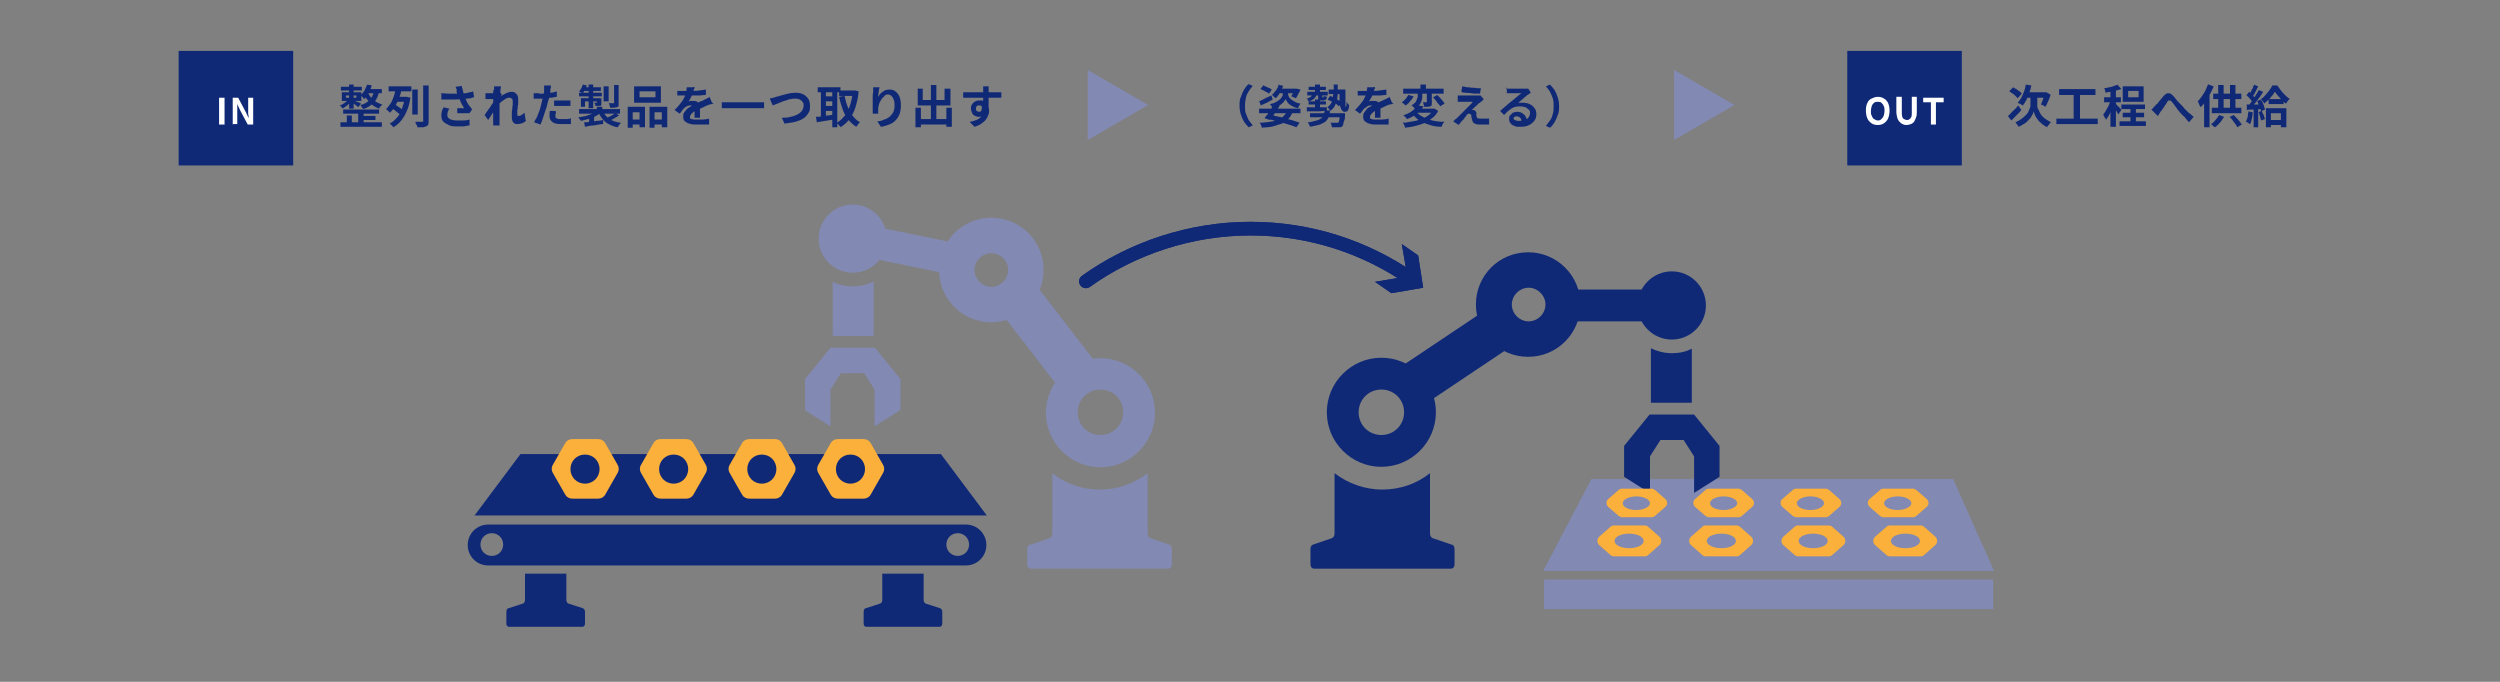 <?xml version="1.0" encoding="UTF-8"?>
<svg id="_レイヤー_1" data-name="レイヤー_1" xmlns="http://www.w3.org/2000/svg" version="1.1" viewBox="0 0 550 150">
  <rect x="0" y="0" width="550" height="150" fill="#808080" stroke="none"/>
  <!-- Generator: Adobe Illustrator 29.8.2, SVG Export Plug-In . SVG Version: 2.1.1 Build 3)  -->
  <defs>
    <style>
      .st0 {
        fill: #8289b2;
      }

      .st1 {
        fill: #102977;
      }

      .st2 {
        fill: #fff;
      }

      .st3 {
        fill: none;
        stroke: #102977;
        stroke-linecap: round;
        stroke-linejoin: round;
        stroke-width: 3px;
      }

      .st4 {
        fill: #fbb03b;
      }
    </style>
  </defs>
  <g>
    <path class="st1" d="M76.7,21.9l.7.3c-.2.2-.3.4-.6.6-.2.2-.4.4-.7.6s-.5.3-.7.5c0-.1-.2-.2-.3-.4-.1-.1-.3-.3-.4-.3.2,0,.5-.2.7-.3.2-.1.5-.3.7-.5.2-.2.4-.3.5-.5ZM74.9,26.9h9.1v1h-9.1v-1ZM75,19.1h4.6v.8h-4.6v-.8ZM75.2,20.3h4.3v1.9h-4.3v-1.9ZM75.5,24.1h7.9v.9h-7.9v-.9ZM76.1,21v.5h2.3v-.5h-2.3ZM76.3,25.4h1.1v2.1h-1.1v-2.1ZM76.8,18.6h1v5.3h-1v-5.3ZM77.8,22c0,0,.2,0,.3.2.1,0,.3.2.5.2s.3.2.5.2c.1,0,.2.1.3.2l-.6.8c0,0-.2-.2-.3-.3-.1-.1-.3-.2-.4-.3-.2-.1-.3-.2-.5-.3-.1,0-.3-.2-.4-.2l.6-.5ZM78.8,24.5h1.2v2.9h-1.2v-2.9ZM80.7,18.6l1.1.2c-.2.6-.4,1.1-.7,1.7-.3.5-.6,1-1,1.3,0,0-.1-.2-.2-.3s-.2-.2-.3-.3c0-.1-.2-.2-.3-.2.3-.3.6-.6.9-1.1.2-.4.4-.9.6-1.3ZM82.3,20.1h1.1c-.2,1.1-.6,1.9-1.2,2.5-.6.6-1.3,1.1-2.3,1.4,0,0,0-.2-.2-.3s-.2-.2-.2-.3-.2-.2-.2-.3c.9-.2,1.5-.6,2-1.1.5-.5.8-1.1,1-2ZM79.5,25.5h3.1v.9h-3.1v-.9ZM80.9,20.2c.1.4.4.8.6,1.1.3.4.6.7,1.1,1,.4.3.9.5,1.5.7-.1.1-.2.3-.4.4s-.2.4-.3.5c-.6-.2-1.1-.5-1.6-.9-.4-.4-.8-.8-1.1-1.2-.3-.4-.5-.9-.7-1.3l.8-.4ZM80.7,19.6h3.3v.9h-3.7l.5-.9Z"/>
    <path class="st1" d="M87.1,19.7l1.2.2c-.1.6-.3,1.2-.6,1.8-.2.6-.5,1.2-.8,1.7s-.7,1-1.1,1.4c0,0-.2-.2-.3-.3-.1,0-.2-.2-.3-.3-.1,0-.2-.2-.3-.2.4-.3.7-.8,1-1.2s.5-1,.7-1.5c.2-.5.3-1,.4-1.5ZM85.5,19h5v1.1h-5v-1.1ZM89.1,21.3h.4s.8.2.8.2c-.2,1.1-.4,2.1-.8,2.9-.3.8-.8,1.6-1.3,2.2-.5.6-1.1,1.1-1.7,1.4,0,0-.1-.2-.2-.3-.1-.1-.2-.2-.3-.3s-.2-.2-.3-.2c.6-.3,1.1-.7,1.6-1.3.5-.5.8-1.1,1.1-1.9s.5-1.6.7-2.5v-.2ZM86.3,23.9l.6-.9c.2.1.4.2.6.4.2.1.4.3.6.4.2.1.4.3.5.4l-.6,1c-.1-.1-.3-.3-.5-.4-.2-.2-.4-.3-.6-.5-.2-.2-.4-.3-.6-.4ZM87,21.3h2.6v1.1h-2.6v-1.1ZM90.7,19.7h1.2v5.5h-1.2v-5.5ZM93.1,18.8h1.2v7.8c0,.3,0,.6-.1.8s-.2.3-.4.4c-.2,0-.5.2-.8.2-.3,0-.7,0-1.2,0,0-.2,0-.4-.2-.6s-.2-.4-.2-.6c.3,0,.6,0,.9,0s.5,0,.6,0c0,0,.2,0,.2,0,0,0,0,0,0-.2v-7.8Z"/>
    <path class="st1" d="M96.9,20.5c.6,0,1.2.1,1.8.1.5,0,1.1,0,1.5,0,.5,0,.9,0,1.3,0,.3,0,.6,0,.9-.1.3,0,.6-.1.9-.2.3,0,.6-.1.8-.2l.2,1.3c-.2,0-.5.1-.7.2-.3,0-.5.1-.8.1-.3,0-.5,0-.8.1-.7,0-1.4.1-2.2.1s-1.7,0-2.7,0v-1.3ZM98.9,23.9c-.2.2-.3.5-.4.7,0,.2-.1.4-.1.7,0,.4.2.7.6.9.4.2.9.3,1.6.3s1,0,1.5,0c.4,0,.8-.1,1.2-.2v1.3c-.4,0-.7.1-1.2.2-.5,0-1,0-1.6,0-.7,0-1.3,0-1.8-.3s-.9-.4-1.2-.8c-.3-.3-.4-.7-.4-1.2s0-.6.1-.9c0-.3.2-.6.4-1l1.2.3ZM100.5,20c0-.1,0-.3-.1-.4,0-.2-.1-.3-.2-.5l1.4-.2c0,.3.1.5.2.8,0,.3.1.5.2.8,0,.2.2.5.2.7.2.4.3.8.5,1.2s.4.7.6.9c0,.1.2.2.3.4,0,.1.2.2.3.3l-.6.9c-.1,0-.3,0-.5,0s-.4,0-.7,0-.5,0-.8,0-.5,0-.7,0v-1.1c.3,0,.4,0,.6,0s.4,0,.5,0c.2,0,.3,0,.4,0-.1-.2-.2-.4-.4-.7-.1-.2-.3-.5-.4-.8-.1-.3-.2-.5-.4-.8-.1-.3-.2-.5-.3-.8s-.1-.4-.2-.6Z"/>
    <path class="st1" d="M108.8,21.8c-.1,0-.2,0-.4,0-.2,0-.3,0-.5,0s-.4,0-.6,0-.4,0-.5,0v-1.3s.2,0,.3,0,.3,0,.5,0c.2,0,.4,0,.6,0,.2,0,.4,0,.7,0s.4,0,.6-.1c.2,0,.4,0,.5-.1l.4.5c0,0-.1.2-.2.3s-.2.2-.2.4-.1.2-.2.3l-.6,1.9c-.1.2-.2.3-.4.6s-.3.5-.5.7c-.2.3-.3.5-.5.8-.2.2-.3.5-.4.6l-.8-1.1c.1-.2.3-.3.4-.6.2-.2.3-.4.5-.7.2-.2.4-.5.5-.7s.3-.5.5-.7.3-.4.4-.5v-.3s0-.2,0-.2ZM108.7,19.9v-.4c0-.1,0-.3,0-.5h1.5c0,.2,0,.4-.1.7,0,.3,0,.6-.1,1,0,.4,0,.8-.1,1.2,0,.4,0,.8,0,1.2s0,.8,0,1.1,0,.6,0,.8c0,.3,0,.6,0,.9,0,.3,0,.6,0,.9,0,0,0,.2,0,.4,0,.2,0,.3,0,.4h-1.4c0-.1,0-.3,0-.4s0-.3,0-.3c0-.3,0-.6,0-.9,0-.3,0-.6,0-.9s0-.7,0-1.1c0-.2,0-.3,0-.6,0-.2,0-.5,0-.8,0-.3,0-.6,0-.9,0-.3,0-.6,0-.8s0-.5,0-.7c0-.2,0-.3,0-.4ZM115.7,26.6c-.2.2-.5.4-.8.5-.3.1-.7.2-1.1.2s-.7-.1-.9-.4-.3-.6-.3-1.1,0-.6,0-.9c0-.3,0-.6.1-.9,0-.3,0-.6.1-.9,0-.3,0-.5,0-.8s0-.4-.2-.6c-.1-.1-.3-.2-.5-.2s-.5,0-.8.2-.6.4-.9.6c-.3.3-.6.5-.9.8-.3.3-.5.6-.7.8v-1.5c.1-.1.3-.3.5-.5s.4-.4.7-.6.5-.4.8-.5c.3-.2.6-.3.8-.4.3-.1.6-.2.8-.2s.7,0,.9.2.4.3.5.5.2.5.2.8,0,.5,0,.8c0,.3,0,.6-.1.9,0,.3,0,.6-.1.9,0,.3,0,.6,0,.8s0,.2,0,.3c0,0,.2.1.3.1.2,0,.4,0,.6-.2.2-.1.5-.3.7-.5l.2,1.4Z"/>
    <path class="st1" d="M121.2,19.1c0,.1,0,.3-.1.5s0,.3,0,.5c0,.2-.1.5-.2.8,0,.3-.1.7-.2,1s-.2.7-.3,1c0,.4-.2.7-.3,1.1-.1.4-.3.8-.4,1.2-.1.4-.3.8-.4,1.2-.1.4-.3.7-.4,1l-1.4-.5c.1-.3.3-.6.5-.9s.3-.8.5-1.2c.2-.4.3-.8.4-1.2.1-.4.2-.8.3-1.2,0-.2.1-.5.2-.7,0-.2.1-.5.2-.7,0-.2,0-.5.1-.7,0-.2,0-.4,0-.5,0-.2,0-.4,0-.6,0-.2,0-.3,0-.4h1.5ZM118.6,20.6c.4,0,.8,0,1.3,0s.9,0,1.3-.2c.4,0,.9-.2,1.3-.3v1.2c-.4,0-.9.2-1.3.2-.5,0-.9.1-1.4.2-.5,0-.9,0-1.2,0s-.5,0-.6,0-.4,0-.6,0v-1.2c.2,0,.5,0,.6,0,.2,0,.4,0,.6,0ZM122.3,24.7c0,.1,0,.3-.1.4,0,.1,0,.3,0,.4s0,.2,0,.3c0,0,.1.2.2.2.1,0,.2.1.4.2.2,0,.4,0,.7,0s.7,0,1,0c.3,0,.7,0,1.1-.2v1.3c-.3,0-.6,0-1,0-.3,0-.7,0-1.1,0-.8,0-1.5-.1-1.9-.4s-.7-.7-.7-1.2,0-.5,0-.7,0-.5.1-.6h1.2ZM121.8,22.1c.3,0,.6,0,.9,0,.3,0,.7,0,1,0s.6,0,.9,0c.3,0,.6,0,.9,0v1.2c-.3,0-.5,0-.8,0-.3,0-.6,0-.9,0s-.7,0-1,0c-.3,0-.6,0-.9,0v-1.2Z"/>
    <path class="st1" d="M131.3,24.4l.9.4c-.2.2-.5.4-.9.6-.3.2-.7.4-1.1.5-.4.2-.8.3-1.2.4-.4.1-.8.2-1.2.3,0-.1-.2-.3-.3-.4-.1-.2-.2-.3-.3-.4.4,0,.8-.1,1.2-.2.4,0,.8-.2,1.1-.3.4-.1.7-.3,1-.4.3-.2.5-.3.8-.5ZM128.2,18.6l.9.2c-.1.3-.2.6-.4.9-.2.3-.3.6-.5.8,0,0-.2-.2-.4-.2-.2,0-.3-.2-.4-.2.2-.2.3-.4.5-.7s.2-.5.3-.8ZM127.4,20.4h5v.8h-5v-.8ZM127.4,24h9v1h-9v-1ZM127.8,21.6h3.9v.7h-3v1.2h-.9v-2ZM128.5,19.2h3.7v.8h-4l.3-.8ZM128.6,26.9c.4,0,.8,0,1.2-.1.5,0,.9-.1,1.4-.2.5,0,1-.1,1.5-.2v.9c-.7,0-1.4.2-2.1.3-.7,0-1.3.2-1.9.3l-.2-1ZM129.5,18.6h1v5.2h-1v-5.2ZM129.6,26l.6-.6.5.2v2h-1.1v-1.5ZM131.3,21.6h1v1.1c0,.2,0,.3,0,.4,0,0-.1.2-.3.2-.1,0-.3,0-.4,0-.2,0-.4,0-.6,0,0-.1,0-.2-.1-.4s-.1-.2-.2-.3c.1,0,.2,0,.3,0h.2c0,0,.1,0,.1-.1v-1.1ZM131.3,23.5h1.2v1.1h-1.2v-1.1ZM132.6,24.3c.3.8.8,1.4,1.4,1.8.7.5,1.5.8,2.6.9-.1.1-.2.3-.4.5-.1.2-.2.4-.3.5-.8-.1-1.4-.4-2-.7-.6-.3-1-.7-1.4-1.2-.4-.5-.7-1-.9-1.7l1-.2ZM132.8,19h1.1v3.3h-1.1v-3.3ZM135.3,24.8l.9.6c-.3.2-.7.4-1,.6s-.7.4-1,.5l-.7-.6c.2,0,.4-.2.7-.3s.5-.3.7-.4c.2-.1.4-.3.6-.4ZM135,18.7h1.1v4c0,.3,0,.5,0,.6,0,.1-.2.2-.4.3-.2,0-.4.1-.6.1s-.6,0-.9,0c0-.1,0-.3-.1-.5,0-.2-.1-.3-.2-.5.2,0,.4,0,.7,0,.2,0,.4,0,.4,0s.1,0,.1,0c0,0,0,0,0-.1v-4Z"/>
    <path class="st1" d="M138.1,23.5h3.8v4.5h-1.2v-3.3h-1.5v3.4h-1.1v-4.5ZM138.6,26.3h2.6v1.1h-2.6v-1.1ZM139.5,19h5.9v3.6h-5.9v-3.6ZM140.7,20.1v1.3h3.5v-1.3h-3.5ZM142.8,23.5h4v4.5h-1.2v-3.3h-1.6v3.4h-1.1v-4.5ZM143.4,26.3h2.8v1.1h-2.8v-1.1Z"/>
    <path class="st1" d="M152.8,19.1c0,.2,0,.4-.2.7,0,.3-.2.6-.3,1-.1.2-.2.5-.4.8-.1.3-.3.5-.4.7,0,0,.2,0,.3-.1.1,0,.3,0,.4,0,.1,0,.3,0,.4,0,.4,0,.8.1,1,.4.3.2.4.6.4,1.1s0,.3,0,.5,0,.4,0,.6,0,.4,0,.6c0,.2,0,.4,0,.5h-1.2c0-.1,0-.2,0-.4,0-.2,0-.3,0-.5,0-.2,0-.3,0-.5,0-.2,0-.3,0-.4,0-.3,0-.5-.3-.7s-.4-.2-.6-.2-.6,0-.8.2c-.3.1-.5.3-.7.5-.1.1-.3.3-.4.5s-.3.4-.5.6l-1.1-.8c.4-.4.8-.8,1.1-1.2.3-.4.6-.7.8-1.1.2-.4.4-.7.5-1.1,0-.3.2-.5.2-.8s.1-.6.1-.8h1.3ZM149,20c.3,0,.5,0,.9,0,.3,0,.6,0,.9,0,.4,0,.9,0,1.4,0,.5,0,1.1,0,1.6-.1s1.1-.1,1.5-.2v1.2c-.4,0-.7,0-1.2.1-.4,0-.8,0-1.2,0-.4,0-.8,0-1.2,0s-.7,0-1,0-.3,0-.5,0c-.2,0-.4,0-.6,0-.2,0-.4,0-.6,0v-1.2ZM157,22.8c-.1,0-.2,0-.4.1-.1,0-.3,0-.4.1-.1,0-.3,0-.4.1-.3.1-.7.3-1.1.5s-.9.4-1.4.6c-.3.2-.6.3-.8.5s-.4.3-.5.5c-.1.2-.2.3-.2.5s0,.3,0,.3c0,0,.2.2.3.2.1,0,.3,0,.5.1.2,0,.4,0,.6,0,.4,0,.9,0,1.4,0,.5,0,1-.1,1.4-.2v1.3c-.3,0-.5,0-.9,0s-.7,0-1,0c-.4,0-.7,0-1,0-.5,0-1,0-1.4-.2-.4,0-.7-.3-1-.5s-.4-.6-.4-1,0-.7.2-.9c.2-.3.4-.5.6-.8.3-.2.5-.4.9-.6.3-.2.6-.4.9-.5.3-.2.6-.3.8-.4s.5-.2.7-.3c.2,0,.4-.2.6-.3.2,0,.4-.2.6-.3.2,0,.4-.2.5-.3l.5,1.2Z"/>
    <path class="st1" d="M158.8,22.5h9.3v1.3h-9.3v-1.3Z"/>
    <path class="st1" d="M169.5,21.6c.2,0,.4,0,.6-.1.2,0,.4-.1.6-.2.2,0,.5-.1.8-.2.3-.1.7-.2,1.1-.3.4-.1.8-.2,1.2-.3.4,0,.8-.1,1.2-.1.6,0,1.2.1,1.6.3.5.2.9.6,1.2,1s.4,1,.4,1.6,0,.9-.2,1.3-.4.7-.7,1c-.3.3-.7.6-1.2.8s-1,.4-1.6.5c-.6.1-1.2.2-1.9.3l-.6-1.3c.7,0,1.3,0,1.9-.2.6-.1,1.1-.3,1.5-.5s.8-.5,1-.8c.2-.3.4-.7.4-1.1s0-.6-.2-.8c-.1-.2-.3-.4-.6-.6-.3-.1-.6-.2-1-.2s-.6,0-1,.1c-.4,0-.7.2-1.1.3-.4.1-.7.2-1.1.4-.4.1-.7.3-1,.4-.3.1-.6.2-.8.3l-.6-1.4Z"/>
    <path class="st1" d="M179.6,25.7c.3,0,.7,0,1.1-.1.4,0,.9-.1,1.3-.2.5,0,.9-.1,1.4-.2v1.1c-.6.1-1.2.2-1.9.3s-1.2.2-1.8.3l-.2-1.2ZM179.9,19.2h5v1.1h-5v-1.1ZM180.6,19.6h1.1v6.5h-1.1v-6.5ZM181.2,21.2h2.4v1.1h-2.4v-1.1ZM181.2,23.3h2.4v1.1h-2.4v-1.1ZM183.1,19.6h1.1v8.4h-1.1v-8.4ZM187.7,19.9h.4s.8.2.8.2c-.1,1.4-.4,2.5-.7,3.5s-.8,1.9-1.3,2.6c-.5.7-1.2,1.3-2,1.8,0-.2-.2-.3-.4-.5-.1-.2-.3-.3-.4-.5.7-.4,1.2-.9,1.7-1.5.5-.6.9-1.4,1.2-2.3.3-.9.5-1.9.6-3v-.3ZM184.6,19.9h3.4v1.2h-3.4v-1.2ZM185.8,21.1c.2.9.4,1.7.7,2.4.3.8.7,1.4,1.1,2,.5.6,1,1.1,1.6,1.4,0,0-.2.2-.3.3-.1.1-.2.2-.3.4,0,.1-.2.2-.2.3-.7-.4-1.3-1-1.8-1.6-.5-.6-.9-1.4-1.2-2.2s-.6-1.8-.8-2.8l1.1-.2Z"/>
    <path class="st1" d="M193.5,19.1c0,.1,0,.3-.1.5s0,.4-.1.6c0,.2,0,.4-.1.6,0,.2,0,.4,0,.5.1-.2.3-.4.4-.6.2-.2.4-.4.6-.5.2-.2.4-.3.7-.4.2,0,.5-.1.8-.1.5,0,.9.1,1.3.4.4.3.7.7.9,1.2s.3,1.2.3,1.9-.1,1.3-.3,1.9c-.2.5-.5,1-.9,1.4s-.8.7-1.4.9c-.5.2-1.1.4-1.8.5l-.8-1.2c.6,0,1.1-.2,1.5-.4.5-.1.9-.4,1.2-.6.3-.3.6-.6.8-1,.2-.4.3-.9.3-1.5s0-.9-.2-1.3c-.1-.4-.3-.6-.5-.8-.2-.2-.4-.3-.7-.3s-.6,0-.8.3-.5.4-.7.8c-.2.3-.4.6-.5,1-.1.4-.2.7-.2,1,0,.1,0,.3,0,.5,0,.2,0,.4,0,.6h-1.2c0-.1,0-.4,0-.6,0-.3,0-.6,0-.9s0-.5,0-.8,0-.5,0-.8c0-.3,0-.6,0-.8,0-.3,0-.5.1-.8,0-.2,0-.4,0-.6,0-.2,0-.3,0-.5h1.4Z"/>
    <path class="st1" d="M201.4,23.7h1.2v4.3h-1.2v-4.3ZM201.8,19.5h1.2v2.5h4.8v-2.5h1.3v3.7h-7.2v-3.6ZM202,26.2h6.8v1.2h-6.8v-1.2ZM204.8,18.7h1.2v8.2h-1.2v-8.2ZM208.2,23.7h1.2v4.2h-1.2v-4.2Z"/>
    <path class="st1" d="M211.8,20.3c.3,0,.6,0,1,0s.8,0,1.2,0c.4,0,.8,0,1.2,0,.4,0,.8,0,1.1,0,.3,0,.6,0,.9,0s.5,0,.8,0c.3,0,.6,0,.9,0h1.4v1.2c-.3,0-.7,0-1.2,0-.5,0-1.1,0-1.9,0s-.9,0-1.4,0-.9,0-1.4,0c-.5,0-.9,0-1.3,0-.4,0-.8,0-1.2,0v-1.2ZM217.2,23.2c0,.5,0,1-.2,1.4-.1.4-.3.6-.6.8-.3.2-.6.3-1,.3s-.4,0-.6-.1c-.2,0-.4-.2-.6-.3s-.3-.3-.4-.6c-.1-.2-.2-.5-.2-.8s0-.7.3-1c.2-.3.4-.5.7-.6.3-.2.6-.2,1-.2s.8,0,1.1.3c.3.2.5.5.7.8.1.3.2.7.2,1.1s0,.7-.2,1c-.1.4-.3.7-.5,1-.2.3-.6.6-1,.9-.4.3-.9.5-1.5.7l-1.1-1.1c.4,0,.8-.2,1.2-.3.4-.1.7-.3,1-.5.3-.2.5-.5.6-.8.2-.3.2-.7.2-1.1s0-.6-.2-.7-.3-.2-.6-.2-.2,0-.4,0c-.1,0-.2.2-.3.3s-.1.3-.1.4,0,.4.2.5.3.2.5.2.3,0,.4-.2c.1,0,.2-.3.2-.5s0-.5-.1-.9l.9.2ZM217.5,19c0,0,0,.1,0,.3,0,.1,0,.2,0,.3,0,.1,0,.2,0,.3,0,.1,0,.3,0,.5v.7c0,.3,0,.5,0,.8s0,.5,0,.8c0,.2,0,.4,0,.6l-1.2-.4v-1.2c0-.2,0-.5,0-.7,0-.2,0-.5,0-.7,0-.2,0-.3,0-.5,0-.2,0-.4,0-.5,0-.2,0-.3,0-.3h1.4Z"/>
  </g>
  <g>
    <path class="st1" d="M272.7,23.3c0-.7,0-1.4.3-2,.2-.6.4-1.1.7-1.6.3-.5.6-.9,1-1.2l.9.4c-.3.4-.6.7-.9,1.2s-.5.9-.6,1.4-.2,1.1-.2,1.8,0,1.2.2,1.7c.2.5.4,1,.6,1.4.3.4.6.8.9,1.2l-.9.4c-.4-.4-.7-.8-1-1.2-.3-.5-.5-1-.7-1.6-.2-.6-.3-1.2-.3-2Z"/>
    <path class="st1" d="M276.9,22.3c.4-.1.8-.3,1.3-.6.5-.2,1-.5,1.5-.7l.3.9c-.4.2-.9.5-1.3.7-.5.2-.9.4-1.3.6l-.4-1ZM277,23.9h9.1v1h-9.1v-1ZM283.2,24.4l1.2.3c-.3.6-.6,1.1-1,1.5s-.9.7-1.4,1c-.6.2-1.2.4-1.9.6s-1.6.2-2.5.3c0-.2-.1-.4-.2-.6,0-.2-.2-.4-.3-.5,1.1,0,2.1-.2,2.9-.3.8-.2,1.5-.4,2-.8.5-.4.9-.9,1.2-1.5ZM277.3,19.6l.6-.8c.2,0,.4.2.7.3.2.1.5.2.7.3.2.1.4.2.5.3l-.6.9c-.1-.1-.3-.2-.5-.3-.2-.1-.4-.2-.7-.4-.2-.1-.5-.2-.7-.3ZM280.3,23l1.2.3c-.2.3-.4.7-.7,1.1-.2.4-.5.7-.7,1.1-.2.3-.5.7-.7.9l-1.2-.4c.2-.3.4-.6.7-.9.2-.4.5-.7.7-1.1.2-.4.5-.7.6-1ZM279,26.2l.6-.9c.8.2,1.5.3,2.3.5.8.2,1.5.4,2.2.6.7.2,1.3.4,1.8.6l-.7,1c-.5-.2-1-.4-1.7-.6-.7-.2-1.4-.4-2.1-.6-.8-.2-1.5-.4-2.3-.6ZM282.8,19.9h.6v.7c0,0,0,.2,0,.3,0,.1.1.3.2.5.1.2.3.3.5.5s.5.3.8.5.7.3,1.2.4c-.1.1-.2.3-.3.5s-.2.4-.3.5c-.4-.1-.8-.2-1.1-.4s-.6-.3-.8-.5c-.2-.2-.4-.4-.5-.6s-.2-.4-.3-.5c0,.2-.2.3-.3.5s-.3.4-.6.6c-.2.2-.5.4-.8.5s-.7.3-1.1.4c0,0,0-.2-.2-.3,0-.1-.1-.2-.2-.3,0-.1-.2-.2-.2-.3.5-.1.9-.2,1.2-.4s.6-.3.8-.5c.2-.2.4-.3.5-.5s.2-.3.3-.5c0-.1,0-.3,0-.4v-.7h.6ZM281.2,18.6l1.1.3c-.2.5-.4,1-.7,1.5s-.6.9-.9,1.2c0,0-.2-.1-.3-.2-.1,0-.2-.2-.3-.3s-.2-.2-.3-.2c.3-.3.6-.6.9-1,.3-.4.5-.8.6-1.3ZM281.3,19.5h3.9v1h-4.4l.5-1ZM284.8,19.5h.4c0,0,.9.2.9.2-.1.3-.3.7-.5,1-.2.4-.3.7-.5.9l-1-.4c.1-.2.2-.5.4-.8s.2-.6.3-.9h0Z"/>
    <path class="st1" d="M288.7,20.8h.9c0,.4-.3.7-.6,1-.3.2-.6.4-1.1.5,0,0-.1-.2-.2-.3,0-.1-.2-.3-.3-.3.3,0,.6-.2.8-.3s.4-.3.4-.5ZM287.5,23.6c.4,0,.8,0,1.3,0s1,0,1.5,0,1.1,0,1.6,0v.8c-.5,0-1,0-1.6.1-.5,0-1,0-1.5,0s-.9,0-1.3,0v-.8ZM287.6,20.2h4.5v.8h-4.5v-.8ZM291.4,24.3h1.2c0,.4-.1.8-.2,1.1,0,.3-.2.6-.4.9-.2.3-.4.5-.8.7s-.7.4-1.2.5-1.1.3-1.8.4c0-.1-.1-.3-.2-.5s-.2-.3-.3-.5c.6,0,1.2-.2,1.6-.3.4-.1.8-.2,1.1-.4.3-.2.5-.3.6-.5.1-.2.3-.4.3-.7,0-.3.1-.5.2-.8ZM287.9,19.1h3.8v.7h-3.8v-.7ZM287.9,22.3h3.8v.7h-3.8v-.7ZM288.2,24.9h6.7v.9h-6.7v-.9ZM289.3,18.6h1.1v2.1h-1.1v-2.1ZM289.3,21.9h1.1v2.1h-1.1c0,0,0-2.1,0-2.1ZM290,20.6h.9v.6c0,.1,0,.2,0,.2,0,0,0,0,0,0h.2c0,0,.1,0,.1,0,0,0,0-.1,0-.3,0,0,.2.1.3.1.1,0,.3,0,.4.1,0,.3,0,.5-.2.6-.1.1-.3.2-.5.2h-.5c-.2,0-.4,0-.5,0-.1,0-.2-.1-.2-.3,0-.1,0-.3,0-.5v-.6ZM293.3,18.6h1c0,.7,0,1.3,0,1.9,0,.6-.1,1.1-.2,1.6-.1.5-.3.9-.5,1.3-.2.4-.6.7-.9,1,0-.1-.2-.2-.3-.4s-.2-.3-.4-.4c.3-.2.6-.5.8-.8.2-.3.3-.7.4-1.1,0-.4.1-.9.2-1.4s0-1.1,0-1.7ZM292.1,21.9l.5-.8c.3.1.6.2.9.4.3.2.6.3.9.5.3.2.5.3.7.5l-.5.9c-.2-.2-.4-.3-.6-.5-.3-.2-.5-.4-.9-.5-.3-.2-.6-.3-.9-.4ZM292.3,19.7h3v1h-3v-1ZM294.7,24.9h1.2c0,.1,0,.2,0,.3,0,0,0,.1,0,.2,0,.5,0,.8-.2,1.2s-.1.6-.2.8c0,.2-.2.3-.2.4-.1.1-.3.2-.4.2-.1,0-.3,0-.5,0-.2,0-.4,0-.6,0s-.5,0-.8,0c0-.2,0-.3-.1-.5,0-.2-.1-.4-.2-.5.3,0,.5,0,.8,0,.2,0,.4,0,.5,0s.2,0,.2,0c0,0,.1,0,.2,0,0,0,.1-.1.2-.3,0-.1,0-.3.1-.6,0-.3,0-.6.1-1h0ZM294.9,19.7h1.1c0,.5,0,1,0,1.5s0,.9,0,1.2c0,.3,0,.6,0,.8,0,.2,0,.3.1.3s0-.1.1-.3,0-.5,0-.8c0,.1.2.2.3.4.1.1.2.2.3.3,0,.5-.1.9-.2,1.1-.1.2-.3.4-.7.4s-.5-.1-.7-.4c-.2-.2-.3-.6-.4-1s-.1-1-.1-1.5c0-.6,0-1.2,0-1.9Z"/>
    <path class="st1" d="M302.5,19.1c0,.2,0,.4-.2.7,0,.3-.2.6-.3,1-.1.2-.2.5-.4.8s-.3.5-.4.7c0,0,.2,0,.3-.1.1,0,.3,0,.4,0,.1,0,.3,0,.4,0,.4,0,.8.1,1,.4.3.2.4.6.4,1.1s0,.3,0,.5,0,.4,0,.6c0,.2,0,.4,0,.6,0,.2,0,.4,0,.5h-1.2c0-.1,0-.2,0-.4,0-.2,0-.3,0-.5,0-.2,0-.3,0-.5,0-.2,0-.3,0-.4,0-.3,0-.5-.3-.7s-.4-.2-.6-.2-.6,0-.8.2-.5.3-.7.5c-.1.1-.3.3-.4.5s-.3.4-.5.6l-1.1-.8c.4-.4.8-.8,1.1-1.2.3-.4.6-.7.8-1.1.2-.4.4-.7.5-1.1,0-.3.2-.5.2-.8,0-.3.1-.6.1-.8h1.3ZM298.7,20c.3,0,.5,0,.9,0,.3,0,.6,0,.9,0,.4,0,.9,0,1.4,0,.5,0,1.1,0,1.6-.1s1.1-.1,1.5-.2v1.2c-.4,0-.7,0-1.2.1-.4,0-.8,0-1.2,0s-.8,0-1.2,0-.7,0-1,0-.3,0-.5,0c-.2,0-.4,0-.6,0-.2,0-.4,0-.6,0v-1.2ZM306.6,22.8c-.1,0-.2,0-.4.1s-.3,0-.4.1c-.1,0-.3,0-.4.1-.3.1-.7.3-1.1.5s-.9.4-1.4.6c-.3.2-.6.3-.8.5s-.4.3-.5.5c-.1.2-.2.3-.2.5s0,.3,0,.3.2.2.3.2c.1,0,.3,0,.4.1.2,0,.4,0,.6,0,.4,0,.9,0,1.4,0s1-.1,1.4-.2v1.3c-.3,0-.5,0-.8,0-.3,0-.7,0-1,0-.3,0-.7,0-1,0-.5,0-1,0-1.4-.2-.4,0-.7-.3-1-.5s-.4-.6-.4-1,0-.7.2-.9c.2-.3.4-.5.6-.8s.5-.4.9-.6c.3-.2.6-.4.9-.5.3-.2.6-.3.8-.4.2-.1.5-.2.7-.3s.4-.2.6-.3c.2,0,.4-.2.6-.3.2,0,.4-.2.5-.3l.5,1.2Z"/>
    <path class="st1" d="M315.1,23.9h.5s.8.5.8.5c-.3.6-.7,1.1-1.2,1.5-.5.4-1.1.8-1.7,1.1s-1.3.5-2.1.7c-.7.2-1.5.3-2.3.4,0,0,0-.2-.1-.4,0-.1-.1-.3-.2-.4,0-.1-.2-.2-.2-.3.8,0,1.5-.2,2.2-.3.7-.1,1.3-.3,1.9-.5.6-.2,1.1-.5,1.5-.8.4-.3.8-.7,1-1.2v-.2ZM309.9,20.9l1.1.3c-.2.4-.5.8-.8,1.1-.3.4-.6.7-1,.9-.1-.1-.2-.2-.4-.4-.2-.1-.3-.2-.4-.3.2-.1.4-.3.6-.5s.4-.4.5-.6c.1-.2.3-.4.4-.6ZM308.7,19.5h8.9v1.1h-8.9v-1.1ZM311.9,23.2l1.3.2c-.4.6-.9,1.1-1.5,1.6-.6.5-1.3.9-2.2,1.2,0,0-.1-.2-.2-.3,0-.1-.2-.2-.3-.3s-.2-.2-.3-.2c.8-.3,1.5-.6,2-1s.9-.8,1.2-1.2ZM311.8,19.8h1.1v.8c0,.3,0,.5,0,.8,0,.3-.1.6-.2.9-.1.3-.3.6-.5.9-.2.3-.5.5-.9.8,0,0-.1-.2-.2-.3-.1-.1-.2-.2-.3-.3s-.2-.2-.3-.2c.3-.2.6-.4.8-.6.2-.2.3-.4.4-.7,0-.2.2-.4.2-.7s0-.4,0-.6v-.8ZM311.6,24.5c.3.5.8.9,1.4,1.2s1.3.6,2.1.8,1.7.3,2.7.3c0,0-.2.2-.3.3,0,.1-.2.3-.2.4,0,.1-.1.3-.2.4-1.1,0-2-.2-2.8-.5-.8-.2-1.6-.6-2.2-1-.6-.4-1.1-1-1.6-1.6l1.1-.3ZM311.8,23.9h3.5v.9h-4.4l.8-.9ZM312.5,18.6h1.2v1.3h-1.2v-1.3ZM313.8,19.9h1.2v2.5c0,.3,0,.5,0,.6,0,.2-.2.3-.3.4-.2,0-.4.1-.6.1-.2,0-.5,0-.8,0,0-.2,0-.3-.1-.5,0-.2-.1-.4-.2-.5.2,0,.3,0,.5,0h.3c0,0,0,0,.1,0,0,0,0,0,0,0v-2.4ZM315.3,21.4l.9-.5c.2.2.4.4.6.6s.4.5.6.7c.2.2.3.4.4.6l-1,.6c0-.2-.2-.4-.4-.6-.2-.2-.4-.5-.5-.7-.2-.2-.4-.5-.6-.6Z"/>
    <path class="st1" d="M326.1,22.2c-.1,0-.3.2-.4.3s-.2.2-.3.2c-.1,0-.3.2-.4.4-.2.1-.3.3-.5.4-.2.2-.3.3-.4.4-.1.1-.2.2-.3.3,0,0,.1,0,.2,0,0,0,.1,0,.2,0,.1,0,.3.1.4.2,0,.1.2.3.2.4,0,0,0,.2,0,.3,0,.1,0,.2,0,.3s0,.2.1.3c0,.2.1.3.2.3s.3.1.5.1.5,0,.7,0,.5,0,.7,0,.4,0,.6,0v1.3c-.2,0-.4,0-.6,0s-.5,0-.8,0c-.3,0-.5,0-.6,0-.5,0-.8,0-1.1-.2-.3-.1-.5-.3-.6-.7,0,0,0-.2-.1-.3,0-.1,0-.3-.1-.4,0-.1,0-.2,0-.3,0-.2-.1-.3-.2-.4-.1,0-.2-.1-.3-.1s-.2,0-.3.1c-.1,0-.2.2-.3.3,0,0-.1.2-.2.3s-.2.2-.3.4c-.1.1-.2.3-.4.4-.1.2-.3.3-.4.5-.1.2-.3.3-.4.5l-1.2-.8c0,0,.2-.2.3-.3.1-.1.2-.2.4-.3,0,0,.2-.2.4-.4.2-.2.3-.3.6-.6.2-.2.4-.4.7-.7.2-.2.5-.5.7-.7s.5-.5.7-.7c.2-.2.4-.4.5-.6-.1,0-.3,0-.5,0-.2,0-.4,0-.5,0-.2,0-.4,0-.5,0-.2,0-.3,0-.5,0-.2,0-.3,0-.4,0-.2,0-.3,0-.5,0s-.3,0-.4,0v-1.4s.1,0,.3,0c.2,0,.3,0,.5,0,0,0,.2,0,.5,0,.2,0,.5,0,.8,0,.3,0,.6,0,.9,0,.3,0,.6,0,.8,0s.5,0,.6,0c0,0,.2,0,.3,0,.1,0,.2,0,.3,0l.7.8ZM321.7,19c.3,0,.6.1,1,.2.4,0,.7,0,1.1.1.4,0,.8,0,1.1.1.4,0,.7,0,.9,0l-.2,1.2c-.3,0-.6,0-.9,0-.3,0-.7,0-1.1-.1s-.7,0-1.1-.1c-.4,0-.7,0-1-.2l.2-1.2Z"/>
    <path class="st1" d="M331.3,19.5c.1,0,.3,0,.4,0s.3,0,.5,0,.3,0,.5,0c.2,0,.5,0,.7,0s.5,0,.8,0c.3,0,.5,0,.7,0s.4,0,.5,0c.2,0,.4,0,.5,0,.1,0,.2,0,.3,0l.6.9c-.1,0-.2.1-.3.2-.1,0-.2.2-.3.2-.1,0-.3.2-.5.4-.2.1-.4.3-.6.5-.2.2-.4.3-.6.5-.2.2-.4.3-.5.4.2,0,.3,0,.5,0s.3,0,.5,0c.6,0,1.1.1,1.5.3.5.2.8.5,1.1.9.3.4.4.8.4,1.3s-.1,1-.4,1.4c-.3.4-.7.8-1.2,1-.5.3-1.2.4-2,.4s-.9,0-1.2-.2c-.4-.1-.7-.3-.9-.6-.2-.2-.3-.5-.3-.9s0-.5.2-.8c.2-.2.4-.4.6-.6.3-.1.6-.2.9-.2s.8,0,1.2.3.6.4.7.7c.2.3.3.6.3,1l-1.2.2c0-.4,0-.7-.3-.9-.2-.2-.4-.3-.7-.3s-.3,0-.5.1-.2.2-.2.3c0,.2,0,.3.3.4.2.1.4.2.7.2.6,0,1,0,1.4-.2.4-.1.7-.3.9-.6.2-.3.3-.6.3-.9s0-.6-.3-.8-.4-.4-.7-.5c-.3-.1-.7-.2-1.1-.2s-.7,0-1.1.1-.6.2-.9.4-.6.4-.8.6-.5.5-.8.8l-.9-.9c.2-.1.4-.3.6-.5.2-.2.5-.4.7-.6s.5-.4.7-.6.4-.3.5-.4c.1-.1.3-.2.5-.4.2-.2.4-.3.6-.5.2-.2.4-.3.6-.5.2-.1.3-.3.5-.4,0,0-.2,0-.4,0-.2,0-.3,0-.5,0s-.4,0-.6,0c-.2,0-.4,0-.5,0-.2,0-.3,0-.4,0-.1,0-.3,0-.4,0-.1,0-.3,0-.4,0v-1.3Z"/>
    <path class="st1" d="M343,23.3c0,.7,0,1.4-.3,2-.2.6-.4,1.1-.7,1.6-.3.5-.6.9-1,1.2l-.9-.4c.3-.4.6-.8.9-1.2.3-.4.5-.9.6-1.4.2-.5.2-1.1.2-1.7s0-1.2-.2-1.8-.4-1-.6-1.4-.6-.8-.9-1.2l.9-.4c.4.4.7.8,1,1.2.3.5.5,1,.7,1.6.2.6.3,1.2.3,2Z"/>
  </g>
  <rect class="st1" x="39.3" y="11.2" width="25.2" height="25.2"/>
  <g>
    <path class="st2" d="M48.2,27.4v-5.9h1.2v5.9h-1.2Z"/>
    <path class="st2" d="M51.2,27.4v-5.9h1.2l1.7,3.2.6,1.3h0c0-.3,0-.6-.1-1,0-.4,0-.7,0-1.1v-2.4h1.1v5.9h-1.2l-1.7-3.2-.6-1.3h0c0,.3,0,.7,0,1,0,.4,0,.7,0,1v2.4h-1.1Z"/>
  </g>
  <g>
    <path class="st1" d="M441.7,25.6c.2-.2.4-.4.7-.7.2-.3.5-.5.8-.8.3-.3.6-.6.8-.9l.7,1c-.3.4-.7.8-1.1,1.2-.4.4-.8.8-1.1,1.1l-.8-1ZM442,20.1l.9-.9c.2.1.4.3.7.4.2.2.4.3.7.5.2.2.4.3.5.5l-.9,1c-.1-.1-.3-.3-.5-.5s-.4-.4-.6-.5-.4-.3-.7-.5ZM447.6,21.4h.6v1.1c0,.2,0,.5,0,.8,0,.3.1.6.3.9.1.3.3.6.5,1,.2.3.5.6.9.9s.8.5,1.3.8c0,0-.2.2-.3.3,0,.1-.2.3-.3.4s-.2.2-.2.4c-.4-.2-.7-.4-1-.6-.3-.2-.5-.5-.8-.7-.2-.3-.4-.5-.6-.8s-.3-.5-.4-.8c0-.2-.2-.5-.2-.6,0,.2-.1.4-.2.6-.1.2-.3.5-.4.7-.2.3-.4.5-.7.8-.3.3-.5.5-.9.7-.3.2-.7.4-1.1.6,0,0-.1-.2-.2-.3,0-.1-.2-.3-.3-.4,0-.1-.2-.2-.2-.3.5-.2,1-.5,1.4-.8.4-.3.7-.6,1-.9.3-.3.5-.7.6-1,.1-.3.3-.6.3-.9,0-.3,0-.6,0-.8v-1.1h.6ZM445.7,18.6l1.2.2c-.1.6-.3,1.2-.5,1.7-.2.6-.4,1.1-.6,1.5s-.5.9-.8,1.2c0,0-.2-.1-.3-.2-.1,0-.3-.2-.4-.2-.1,0-.3-.1-.4-.2.3-.3.5-.7.8-1.1.2-.4.4-.9.6-1.4.2-.5.3-1,.4-1.6ZM446.1,20.3h4.1v1.2h-4.7l.6-1.2ZM449.8,20.3h.4c0,0,.9.5.9.5,0,.3-.2.7-.3,1-.1.3-.3.6-.4.9-.1.3-.3.6-.4.8,0,0-.2-.1-.3-.2s-.2-.1-.4-.2c-.1,0-.2-.1-.3-.1.1-.2.2-.5.3-.7.1-.3.2-.6.3-.9,0-.3.2-.6.2-.8v-.3Z"/>
    <path class="st1" d="M452.4,26.1h9.1v1.2h-9.1v-1.2ZM453,19.6h8v1.3h-8v-1.3ZM456.2,20.3h1.4v6.2h-1.4v-6.2Z"/>
    <path class="st1" d="M464.4,21.9l.7.3c0,.4-.2.7-.3,1.1-.1.4-.3.8-.4,1.1s-.3.7-.5,1.1c-.2.3-.4.6-.6.9,0-.2-.1-.4-.3-.6-.1-.2-.2-.4-.3-.6.2-.2.3-.4.5-.7.2-.3.3-.6.5-.9.2-.3.3-.6.4-.9.1-.3.2-.6.3-.9ZM465.9,18.7l.8.9c-.3.1-.7.2-1.1.3-.4.1-.8.2-1.2.3-.4,0-.8.1-1.2.2,0-.1,0-.3-.1-.5,0-.2-.1-.3-.2-.5.4,0,.7-.1,1.1-.2.4,0,.7-.2,1.1-.3.3-.1.6-.2.9-.3ZM462.9,21.4h3.7v1.1h-3.7v-1.1ZM464.3,19.5h1.2v8.4h-1.2v-8.4ZM465.4,22.8c0,0,.2.1.3.3.1.1.3.3.4.4.1.1.3.3.4.4.1.1.2.2.2.3l-.7,1c0-.1-.1-.3-.2-.4,0-.2-.2-.3-.3-.5-.1-.2-.2-.3-.3-.5-.1-.2-.2-.3-.3-.4l.5-.5ZM466.3,26.7h5.8v1h-5.8v-1ZM466.7,23h5.2v1h-5.2v-1ZM467,24.8h4.7v1h-4.7v-1ZM467,19h4.6v3.4h-4.6v-3.4ZM468.2,20v1.4h2.3v-1.4h-2.3ZM468.7,23.4h1.2v4h-1.2v-4Z"/>
    <path class="st1" d="M473.3,24.1c.2-.1.3-.2.4-.4.1-.1.3-.3.4-.4.1-.1.2-.3.4-.4s.3-.4.5-.6c.2-.2.3-.4.5-.6s.3-.4.5-.6c.4-.4.7-.6,1-.6.3,0,.7.1,1,.5.2.2.5.5.7.8.2.3.5.6.7.8s.5.5.7.7c.2.2.3.4.5.6.2.2.4.4.6.6.2.2.4.4.7.6.2.2.5.4.7.6l-1,1.2c-.2-.2-.5-.5-.7-.8s-.5-.6-.8-.8c-.2-.3-.5-.5-.7-.8-.2-.2-.4-.5-.6-.8-.2-.3-.4-.5-.6-.8s-.4-.5-.5-.6c-.1-.1-.2-.2-.3-.2,0,0-.2,0-.3,0,0,0-.2.1-.3.3,0,.1-.2.3-.3.5-.1.2-.3.4-.4.6-.1.2-.3.4-.4.6-.1.2-.3.3-.4.5-.1.2-.2.3-.3.5-.1.2-.2.3-.3.4l-1.2-1.2Z"/>
    <path class="st1" d="M485.9,18.6l1.1.4c-.2.6-.5,1.1-.8,1.7-.3.6-.6,1.1-1,1.6-.3.5-.7,1-1.1,1.3,0-.1,0-.2-.2-.4,0-.2-.2-.3-.2-.5s-.2-.3-.2-.4c.3-.3.6-.7.9-1.1.3-.4.5-.8.8-1.3.2-.5.4-.9.6-1.4ZM484.9,21.4l1.2-1.2h0v7.8h-1.2v-6.6ZM488.2,25.3l1.1.4c-.2.3-.4.6-.6.9-.2.3-.5.6-.7.8-.2.2-.5.5-.7.6,0,0-.2-.1-.3-.2-.1,0-.2-.2-.3-.3-.1,0-.2-.2-.3-.2.4-.2.7-.5,1-.9.3-.3.6-.7.8-1.1ZM486.6,23.7h6.5v1.2h-6.5v-1.2ZM486.9,20.6h6.2v1.2h-6.2v-1.2ZM488,18.7h1.2v5.6h-1.2v-5.6ZM490.4,25.8l1-.5c.2.2.4.4.7.7.2.2.4.5.6.7s.3.5.5.7l-1,.6c-.1-.2-.2-.4-.4-.7-.2-.2-.4-.5-.6-.8-.2-.3-.4-.5-.6-.7ZM490.6,18.7h1.2v5.7h-1.2v-5.7Z"/>
    <path class="st1" d="M494.6,24.5l1,.2c0,.5-.1,1-.2,1.4-.1.5-.2.9-.4,1.2,0,0-.2,0-.3-.2s-.2-.1-.3-.2c-.1,0-.2,0-.3-.1.1-.3.3-.7.4-1.1,0-.4.1-.8.2-1.3ZM494.2,23c.5,0,1,0,1.6,0,.6,0,1.3,0,2,0v1c-.6,0-1.2,0-1.9.1-.6,0-1.2,0-1.6.1v-1ZM494.2,21l.6-.8c.2.2.4.3.5.5s.4.4.5.5.3.3.4.5l-.6.9c0-.2-.2-.3-.3-.5-.2-.2-.3-.4-.5-.6-.2-.2-.4-.4-.5-.5ZM496.9,19.8l1,.4c-.2.4-.5.8-.8,1.2-.3.4-.6.8-.9,1.2-.3.4-.6.7-.8,1l-.7-.4c.2-.2.4-.5.6-.8s.4-.6.6-.9c.2-.3.4-.6.6-.9.2-.3.3-.6.5-.9ZM495.8,18.6l1,.4c-.1.3-.3.5-.4.8s-.3.5-.4.8c-.1.2-.3.5-.4.6l-.8-.3c.1-.2.2-.4.4-.7.1-.3.2-.5.4-.8.1-.3.2-.5.3-.8ZM495.8,23.5h1v4.5h-1v-4.5ZM496.6,22.2l.8-.3c.1.2.3.5.4.7.1.3.2.5.3.8,0,.2.2.5.2.7l-.9.4c0-.2,0-.4-.2-.7s-.2-.5-.3-.8-.2-.5-.3-.7ZM496.8,24.7l.8-.3c.1.3.2.6.4.9.1.3.2.6.3.9l-.9.3c0-.3-.1-.6-.2-.9-.1-.4-.2-.7-.3-1ZM500.6,20c-.2.3-.4.6-.6.9-.3.3-.5.7-.9,1-.3.3-.6.6-1,.9,0-.2-.2-.3-.3-.5-.1-.2-.3-.4-.4-.5.3-.2.7-.5,1-.9.3-.3.6-.7.9-1.1s.5-.7.6-1h1.1c.2.3.5.7.8,1.1.3.4.6.7.9,1s.6.6,1,.8c-.1.2-.2.3-.4.5-.1.2-.2.4-.4.6-.3-.2-.6-.5-.9-.8-.3-.3-.6-.7-.9-1-.3-.3-.5-.7-.7-.9ZM498.5,23.8h4.5v4.2h-1.2v-3.1h-2.2v3.1h-1.1v-4.2ZM499.1,21.8h3.3v1.1h-3.3v-1.1ZM499.2,26.4h3.3v1.1h-3.3v-1.1Z"/>
  </g>
  <rect class="st1" x="406.4" y="11.2" width="25.2" height="25.2"/>
  <g>
    <path class="st2" d="M413.1,27.5c-.5,0-1-.1-1.4-.4s-.7-.6-.9-1.1c-.2-.5-.3-1-.3-1.7s.1-1.2.3-1.6c.2-.5.5-.8.9-1s.9-.4,1.4-.4,1,.1,1.4.4c.4.2.7.6.9,1,.2.5.3,1,.3,1.6s-.1,1.2-.3,1.7c-.2.5-.5.8-.9,1.1s-.9.4-1.4.4ZM413.1,26.5c.3,0,.5,0,.8-.3.2-.2.4-.4.5-.7.1-.3.2-.7.2-1.1s0-.8-.2-1.1c-.1-.3-.3-.5-.5-.7-.2-.2-.5-.2-.8-.2s-.5,0-.8.2c-.2.2-.4.4-.5.7-.1.3-.2.7-.2,1.1s0,.8.2,1.1c.1.3.3.6.5.7s.5.3.8.3Z"/>
    <path class="st2" d="M419.6,27.5c-.4,0-.7,0-1-.2-.3-.1-.5-.3-.7-.5-.2-.2-.4-.5-.5-.9-.1-.4-.2-.8-.2-1.3v-3.3h1.2v3.4c0,.4,0,.7.1,1s.2.4.4.5c.2.1.4.2.6.2s.4,0,.6-.2c.2-.1.3-.3.4-.5s.1-.6.1-1v-3.4h1.1v3.3c0,.5,0,.9-.2,1.3-.1.4-.3.6-.4.9-.2.2-.4.4-.7.5-.3.1-.6.2-1,.2Z"/>
    <path class="st2" d="M424.8,27.4v-4.9h-1.7v-1h4.5v1h-1.7v4.9h-1.2Z"/>
  </g>
  <path class="st0" d="M239.3,30.7v-15.3l13.3,7.7-13.3,7.7Z"/>
  <path class="st0" d="M368.3,30.7v-15.3l13.3,7.7-13.3,7.7Z"/>
  <polygon class="st0" points="438.7 125.6 339.5 125.6 350.1 105.4 429.7 105.4 438.7 125.6"/>
  <rect class="st0" x="339.7" y="127.5" width="98.8" height="6.5"/>
  <g>
    <path class="st1" d="M319.3,119.8l-4.1-1.4c-.3-.1-.6-.5-.6-1v-13.3c-2.9,2.3-6.5,3.6-10.5,3.6s-7.6-1.4-10.5-3.6v13.3c0,.5-.3.9-.6,1l-4.1,1.4c-.4.1-.6.5-.6,1v3.3c0,.6.3,1,.8,1h30.1c.5,0,.8-.4.8-1v-3.3c0-.5-.2-.9-.6-1Z"/>
    <path class="st1" d="M363.2,76.6v12h9v-11.9c-1.3.7-2.8,1-4.4,1s-3.2-.4-4.6-1.1Z"/>
    <path class="st1" d="M372.7,108.5v-8.1s-2.3-3.6-2.3-3.6h-5.1l-2.3,3.6v8.1l-5.7-3.6v-6.8l5.6-6.9h9.8l5.6,6.9v6.8s-5.7,3.6-5.7,3.6Z"/>
    <path class="st1" d="M347.7,67c0,6.3-5.1,11.5-11.5,11.5s-11.5-5.1-11.5-11.5,5.1-11.5,11.5-11.5c6.3,0,11.5,5.1,11.5,11.5ZM340,67c0-2-1.7-3.7-3.7-3.7s-3.7,1.7-3.7,3.7,1.7,3.7,3.7,3.7,3.7-1.7,3.7-3.7Z"/>
    <rect class="st1" x="305.3" y="74.2" width="27.8" height="9.8" transform="translate(10 191) rotate(-33.8)"/>
    <rect class="st1" x="345.6" y="63.7" width="19.6" height="7"/>
    <circle class="st1" cx="367.8" cy="67.2" r="7.5"/>
    <path class="st1" d="M315.9,90.7c0,6.6-5.4,12-12,12s-12-5.4-12-12,5.4-12,12-12c6.6,0,12,5.4,12,12ZM303.9,85.7c-2.8,0-5,2.2-5,5s2.2,5,5,5c2.8,0,5-2.2,5-5s-2.2-5-5-5Z"/>
  </g>
  <g>
    <path class="st3" d="M310.4,61.3c-10-6.9-22.1-11-35.3-11s-26,4.3-36.2,11.6"/>
    <polygon class="st1" points="308.4 53.7 309.6 60.8 302.5 62 306.1 64.5 313.1 63.3 312 56.2 308.4 53.7"/>
  </g>
  <g>
    <path class="st0" d="M226.8,119.8l4.1-1.4c.3-.1.6-.5.6-1v-13.3c2.9,2.3,6.5,3.6,10.5,3.6,4,0,7.6-1.4,10.5-3.6v13.3c0,.5.3.9.6,1l4.1,1.4c.4.1.6.5.6,1v3.3c0,.6-.3,1-.8,1h-15.1s-15.1,0-15.1,0c-.5,0-.8-.4-.8-1v-3.3c0-.5.2-.9.6-1Z"/>
    <path class="st0" d="M192.2,61.9v12s-9,0-9,0v-11.9c1.3.7,2.8,1,4.4,1s3.2-.4,4.6-1.1Z"/>
    <path class="st0" d="M177.1,90.2v-6.8s5.6-6.9,5.6-6.9h9.8s5.6,6.9,5.6,6.9v6.8s-5.7,3.6-5.7,3.6v-8.1s-2.3-3.6-2.3-3.6h-5.1s-2.3,3.6-2.3,3.6v8.1s-5.7-3.6-5.7-3.6Z"/>
    <path class="st0" d="M218.1,47.9c6.3,0,11.5,5.1,11.5,11.5,0,6.3-5.1,11.5-11.5,11.5s-11.5-5.1-11.5-11.5c0-6.3,5.1-11.5,11.5-11.5ZM218.1,63.1c2,0,3.7-1.7,3.7-3.7s-1.7-3.7-3.7-3.7-3.7,1.7-3.7,3.7,1.7,3.7,3.7,3.7Z"/>
    <rect class="st0" x="226.3" y="60.9" width="9.8" height="27.8" transform="translate(459.8 -7.3) rotate(142.3)"/>
    <rect class="st0" x="190.2" y="51.5" width="19.6" height="7" transform="translate(384.9 148.7) rotate(-168.5)"/>
    <circle class="st0" cx="187.6" cy="52.5" r="7.5"/>
    <path class="st0" d="M242.1,78.8c6.6,0,12,5.4,12,12s-5.4,12-12,12-12-5.4-12-12,5.4-12,12-12ZM237.1,90.7c0,2.8,2.2,5,5,5,2.8,0,5-2.2,5-5s-2.2-5-5-5-5,2.2-5,5Z"/>
  </g>
  <polygon class="st1" points="207 99.9 114.5 99.9 104.4 113.4 217.1 113.4 207 99.9"/>
  <path class="st1" d="M115.5,126.2v5.8c0,.4-.2.7-.5.8l-3.1,1c-.3,0-.5.4-.5.8v2.5c0,.5.2.8.6.8h16.1c.4,0,.6-.3.6-.8v-2.5c0-.4-.2-.7-.5-.8l-3.1-1c-.2,0-.5-.4-.5-.8v-5.8h-9.3Z"/>
  <path class="st1" d="M194.1,126.2v5.8c0,.4-.2.7-.5.8l-3.1,1c-.3,0-.5.4-.5.8v2.5c0,.5.2.8.6.8h16.1c.4,0,.6-.3.6-.8v-2.5c0-.4-.2-.7-.5-.8l-3.1-1c-.2,0-.5-.4-.5-.8v-5.8h-9.3Z"/>
  <path class="st1" d="M212.5,124.4h-105.1c-2.5,0-4.5-2-4.5-4.5h0c0-2.5,2-4.5,4.5-4.5h105.1c2.5,0,4.5,2,4.5,4.5h0c0,2.5-2,4.5-4.5,4.5ZM108.2,117.3c-1.4,0-2.5,1.1-2.5,2.5s1.1,2.5,2.5,2.5,2.5-1.1,2.5-2.5-1.1-2.5-2.5-2.5ZM210.7,117.3c-1.4,0-2.5,1.1-2.5,2.5s1.1,2.5,2.5,2.5,2.5-1.1,2.5-2.5-1.1-2.5-2.5-2.5Z"/>
  <path class="st4" d="M184.3,96.6h5.7c.6,0,1.2.3,1.5.8l2.8,4.9c.3.5.3,1.2,0,1.7l-2.8,4.9c-.3.5-.9.8-1.5.8h-5.7c-.6,0-1.2-.3-1.5-.8l-2.8-4.9c-.3-.5-.3-1.2,0-1.7l2.8-4.9c.3-.5.9-.8,1.5-.8ZM183.9,103.2c0,1.8,1.4,3.2,3.2,3.2s3.2-1.4,3.2-3.2-1.4-3.2-3.2-3.2-3.2,1.4-3.2,3.2Z"/>
  <g>
    <path class="st4" d="M355.1,115.6h6.7c.3,0,.6.1.8.3l2.5,2.2c.5.5.5,1.3,0,1.8l-2.5,2.2c-.2.2-.5.3-.8.3h-6.7c-.3,0-.6-.1-.8-.3l-2.5-2.2c-.5-.5-.5-1.3,0-1.8l2.5-2.2c.2-.2.5-.3.8-.3ZM355.2,119c0,.9,1.4,1.6,3.2,1.6s3.2-.7,3.2-1.6-1.4-1.6-3.2-1.6-3.2.7-3.2,1.6Z"/>
    <path class="st4" d="M375.3,115.6h6.7c.3,0,.6.1.8.3l2.5,2.2c.5.5.5,1.3,0,1.8l-2.5,2.2c-.2.2-.5.3-.8.3h-6.7c-.3,0-.6-.1-.8-.3l-2.5-2.2c-.5-.5-.5-1.3,0-1.8l2.5-2.2c.2-.2.5-.3.8-.3ZM375.5,119c0,.9,1.4,1.6,3.2,1.6s3.2-.7,3.2-1.6-1.4-1.6-3.2-1.6-3.2.7-3.2,1.6Z"/>
    <path class="st4" d="M395.6,115.6h6.7c.3,0,.6.1.8.3l2.5,2.2c.5.5.5,1.3,0,1.8l-2.5,2.2c-.2.2-.5.3-.8.3h-6.7c-.3,0-.6-.1-.8-.3l-2.5-2.2c-.5-.5-.5-1.3,0-1.8l2.5-2.2c.2-.2.5-.3.8-.3ZM395.7,119c0,.9,1.4,1.6,3.2,1.6s3.2-.7,3.2-1.6-1.4-1.6-3.2-1.6-3.2.7-3.2,1.6Z"/>
    <path class="st4" d="M415.8,115.6h6.7c.3,0,.6.1.8.3l2.5,2.2c.5.5.5,1.3,0,1.8l-2.5,2.2c-.2.2-.5.3-.8.3h-6.7c-.3,0-.6-.1-.8-.3l-2.5-2.2c-.5-.5-.5-1.3,0-1.8l2.5-2.2c.2-.2.5-.3.8-.3ZM416,119c0,.9,1.4,1.6,3.2,1.6s3.2-.7,3.2-1.6-1.4-1.6-3.2-1.6-3.2.7-3.2,1.6Z"/>
  </g>
  <g>
    <path class="st4" d="M356.9,107.5h6.4c.3,0,.5.1.8.3l2.3,2c.5.5.5,1.3,0,1.7l-2.3,2c-.2.2-.5.3-.8.3h-6.4c-.3,0-.5-.1-.8-.3l-2.3-2c-.5-.5-.5-1.3,0-1.7l2.3-2c.2-.2.5-.3.8-.3ZM357,110.7c0,.9,1.4,1.5,3,1.5s3-.7,3-1.5-1.4-1.5-3-1.5-3,.7-3,1.5Z"/>
    <path class="st4" d="M376,107.5h6.4c.3,0,.5.1.8.3l2.3,2c.5.5.5,1.3,0,1.7l-2.3,2c-.2.2-.5.3-.8.3h-6.4c-.3,0-.5-.1-.8-.3l-2.3-2c-.5-.5-.5-1.3,0-1.7l2.3-2c.2-.2.5-.3.8-.3ZM376.2,110.7c0,.9,1.4,1.5,3,1.5s3-.7,3-1.5-1.4-1.5-3-1.5-3,.7-3,1.5Z"/>
    <path class="st4" d="M395.2,107.5h6.4c.3,0,.5.1.8.3l2.3,2c.5.5.5,1.3,0,1.7l-2.3,2c-.2.2-.5.3-.8.3h-6.4c-.3,0-.5-.1-.8-.3l-2.3-2c-.5-.5-.5-1.3,0-1.7l2.3-2c.2-.2.5-.3.8-.3ZM395.3,110.7c0,.9,1.4,1.5,3,1.5s3-.7,3-1.5-1.4-1.5-3-1.5-3,.7-3,1.5Z"/>
    <path class="st4" d="M414.4,107.5h6.4c.3,0,.5.1.8.3l2.3,2c.5.5.5,1.3,0,1.7l-2.3,2c-.2.2-.5.3-.8.3h-6.4c-.3,0-.5-.1-.8-.3l-2.3-2c-.5-.5-.5-1.3,0-1.7l2.3-2c.2-.2.5-.3.8-.3ZM414.5,110.7c0,.9,1.4,1.5,3,1.5s3-.7,3-1.5-1.4-1.5-3-1.5-3,.7-3,1.5Z"/>
  </g>
  <path class="st4" d="M164.8,96.6h5.7c.6,0,1.2.3,1.5.8l2.8,4.9c.3.5.3,1.2,0,1.7l-2.8,4.9c-.3.5-.9.8-1.5.8h-5.7c-.6,0-1.2-.3-1.5-.8l-2.8-4.9c-.3-.5-.3-1.2,0-1.7l2.8-4.9c.3-.5.9-.8,1.5-.8ZM164.4,103.2c0,1.8,1.4,3.2,3.2,3.2s3.2-1.4,3.2-3.2-1.4-3.2-3.2-3.2-3.2,1.4-3.2,3.2Z"/>
  <path class="st4" d="M145.3,96.6h5.7c.6,0,1.2.3,1.5.8l2.8,4.9c.3.5.3,1.2,0,1.7l-2.8,4.9c-.3.5-.9.8-1.5.8h-5.7c-.6,0-1.2-.3-1.5-.8l-2.8-4.9c-.3-.5-.3-1.2,0-1.7l2.8-4.9c.3-.5.9-.8,1.5-.8ZM145,103.2c0,1.8,1.4,3.2,3.2,3.2s3.2-1.4,3.2-3.2-1.4-3.2-3.2-3.2-3.2,1.4-3.2,3.2Z"/>
  <path class="st4" d="M125.9,96.6h5.7c.6,0,1.2.3,1.5.8l2.8,4.9c.3.5.3,1.2,0,1.7l-2.8,4.9c-.3.5-.9.8-1.5.8h-5.7c-.6,0-1.2-.3-1.5-.8l-2.8-4.9c-.3-.5-.3-1.2,0-1.7l2.8-4.9c.3-.5.9-.8,1.5-.8ZM125.5,103.2c0,1.8,1.4,3.2,3.2,3.2s3.2-1.4,3.2-3.2-1.4-3.2-3.2-3.2-3.2,1.4-3.2,3.2Z"/>
  <g>
    <path class="st3" d="M310.4,61.3c-10-6.9-22.1-11-35.3-11s-26,4.3-36.2,11.6"/>
    <polygon class="st1" points="308.4 53.7 309.6 60.8 302.5 62 306.1 64.5 313.1 63.3 312 56.2 308.4 53.7"/>
  </g>
</svg>